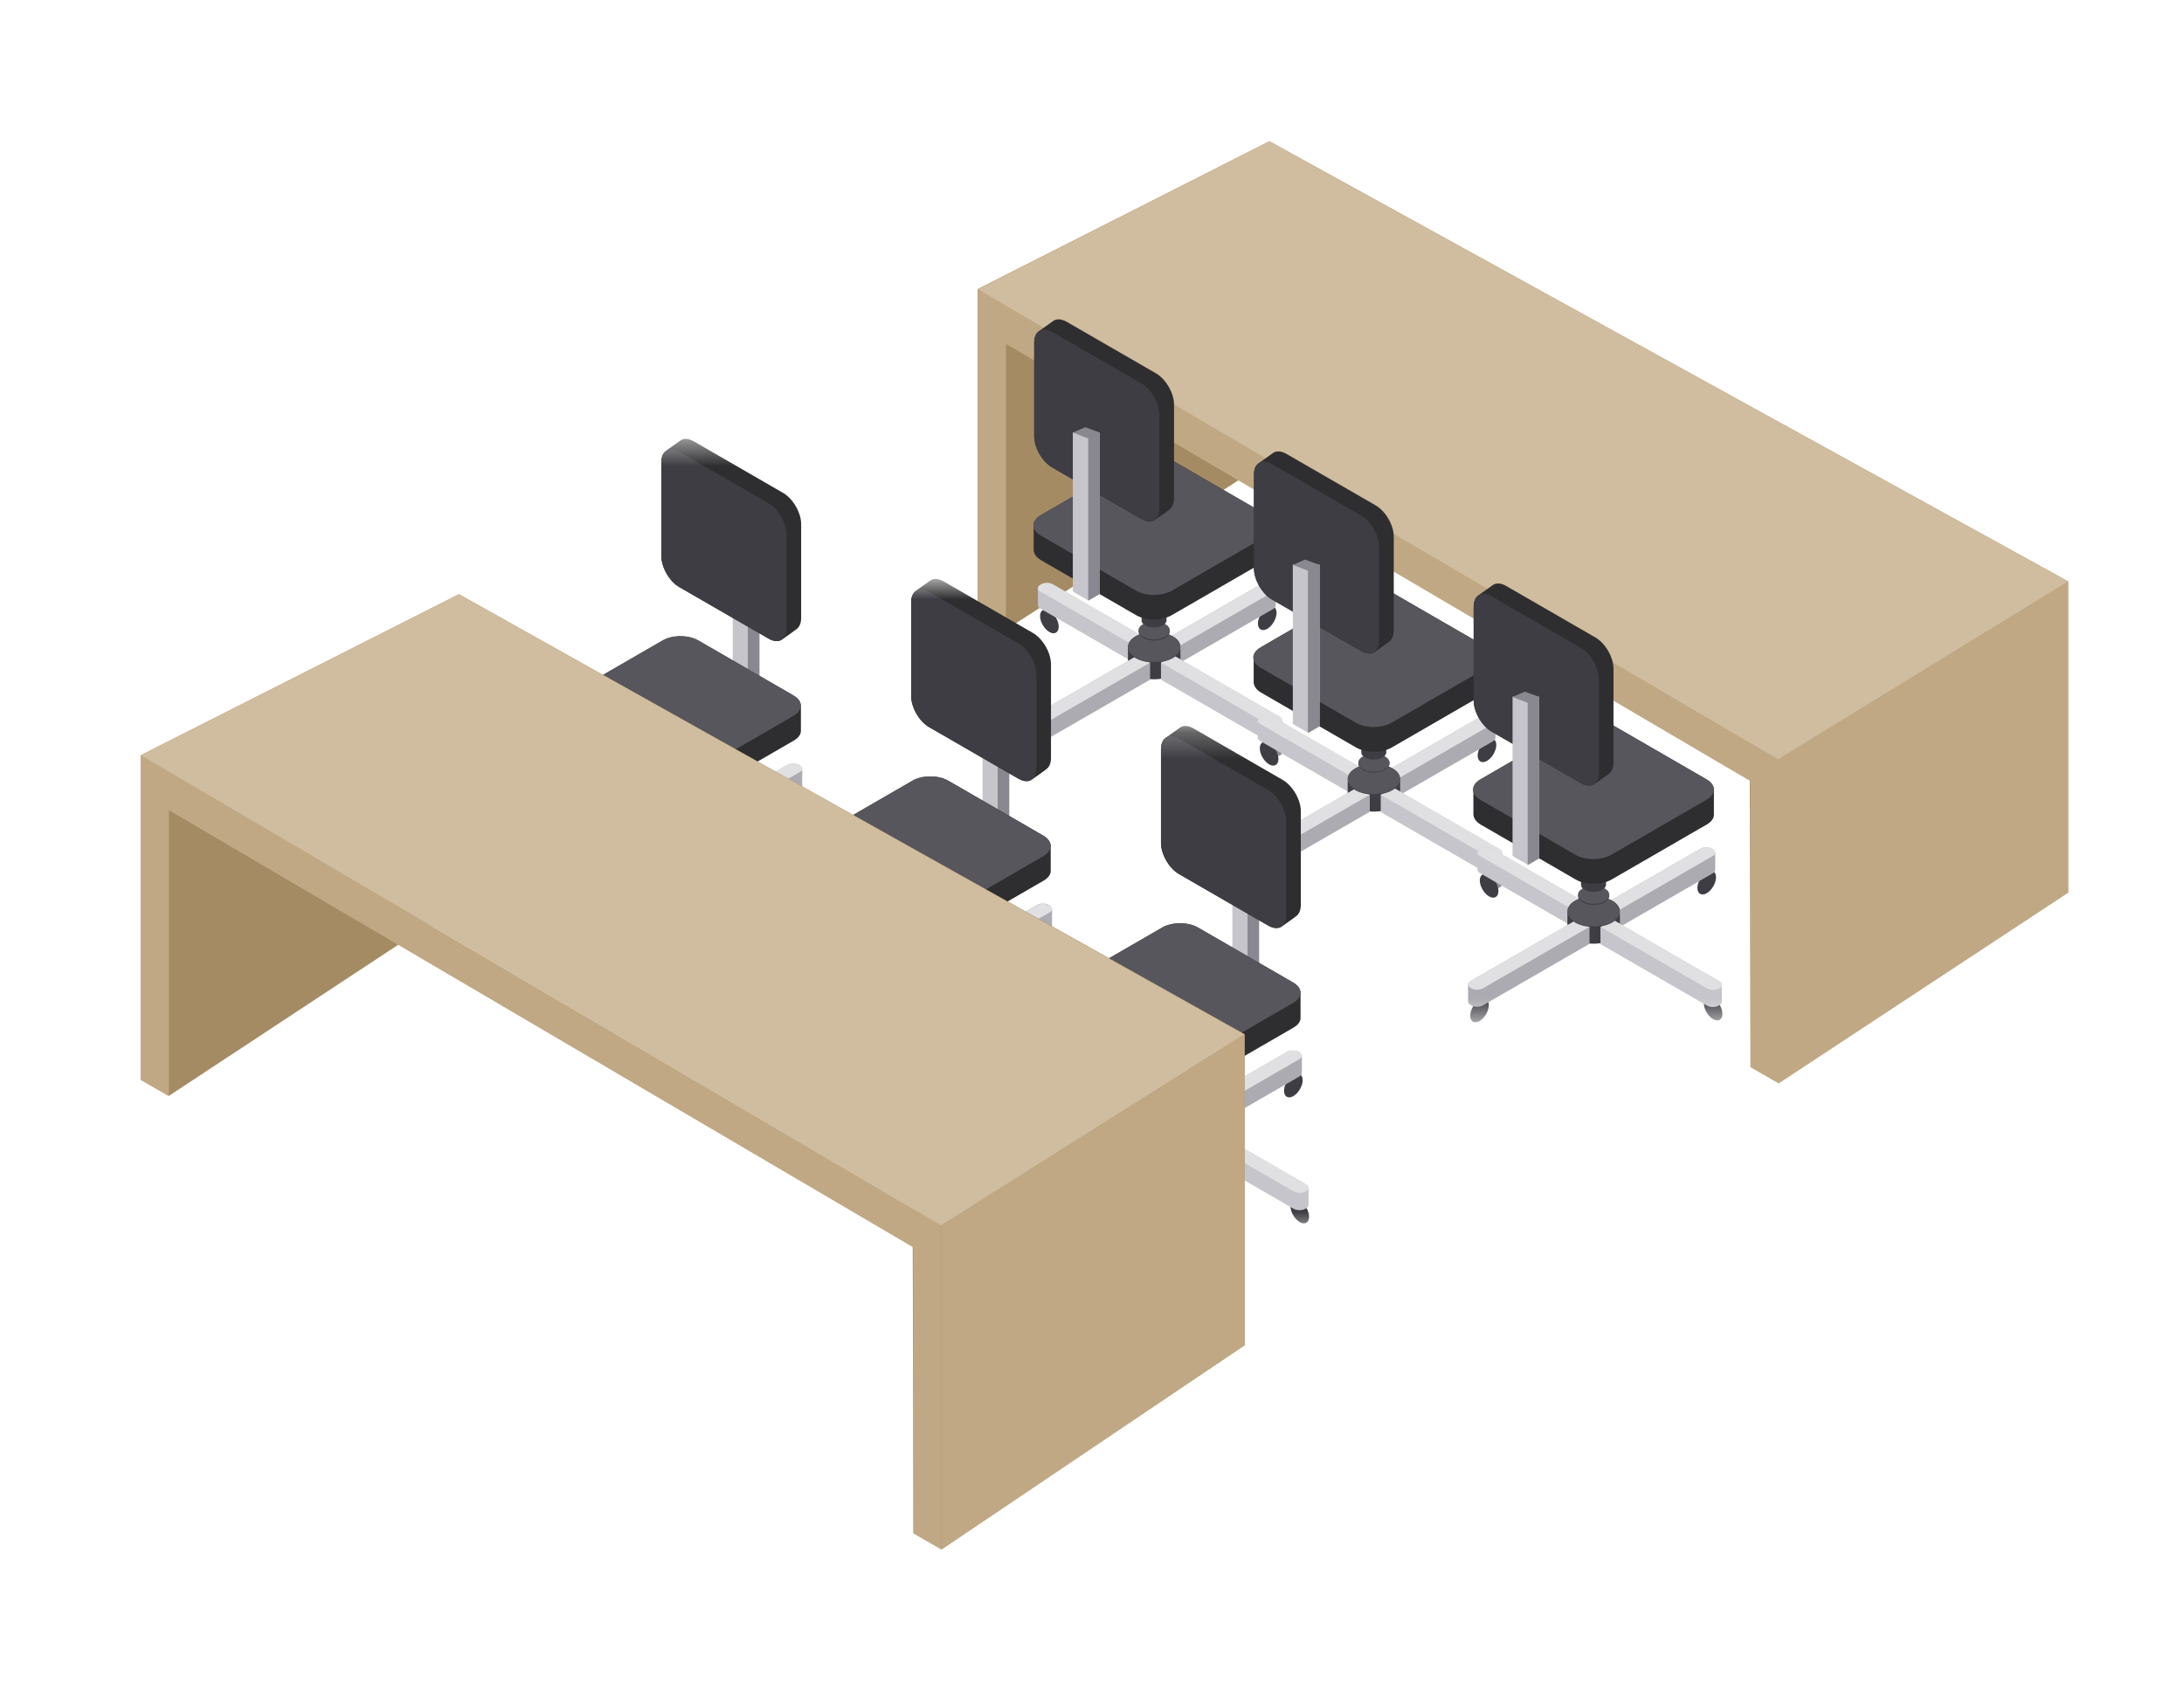 <svg width="82" height="64" viewBox="0 0 82 64" fill="none" xmlns="http://www.w3.org/2000/svg">
<mask id="mask0_440_5694" style="mask-type:alpha" maskUnits="userSpaceOnUse" x="0" y="0" width="82" height="64">
<path d="M0 0H81.5V64H0V0Z" fill="#E5E5E5"/>
<path d="M0.5 62.972V1.028L39.94 32L0.5 62.972ZM1.446 63.5L40.75 32.636L80.054 63.5H1.446ZM81 62.972L41.56 32L81 1.028V62.972ZM80.054 0.5L40.75 31.364L1.446 0.5H80.054Z" stroke="black" stroke-opacity="0.3"/>
</mask>
<g mask="url(#mask0_440_5694)">
</g>
<g clip-path="url(#clip0_440_5694)">
<path d="M77.65 33.525V21.835L47.66 5.305L36.71 10.855V10.865V23.035L37.77 23.645L48.09 17.015L47.59 6.465L65.66 16.815L65.73 40.065L66.78 40.665L77.66 33.505L77.65 33.525Z" fill="#A48B64"/>
<path d="M36.71 10.865V23.055L37.77 23.665V12.915L65.72 29.335V40.075L66.78 40.685V28.505L36.71 10.865Z" fill="#C0A885"/>
<path d="M77.65 33.525L66.77 40.695V28.515L77.65 21.845V33.535V33.525Z" fill="#C0A885"/>
<path d="M66.76 28.515L36.71 10.865L47.66 5.305L77.66 21.835L66.77 28.515H66.76Z" fill="#D0BC9E"/>
<mask id="mask1_440_5694" style="mask-type:luminance" maskUnits="userSpaceOnUse" x="34" y="9" width="19" height="20">
<path d="M52.77 9.705H34.01V28.465H52.77V9.705Z" fill="white"/>
</mask>
<g mask="url(#mask1_440_5694)">
<path d="M39.75 23.535C39.75 23.755 39.59 23.845 39.4 23.735C39.21 23.625 39.05 23.355 39.05 23.135C39.05 22.915 39.21 22.825 39.4 22.935C39.59 23.045 39.75 23.315 39.75 23.535Z" fill="#3E3D43"/>
<path d="M48.17 28.145C48.17 28.365 48.01 28.455 47.82 28.345C47.63 28.235 47.47 27.965 47.47 27.745C47.47 27.525 47.63 27.435 47.82 27.545C48.01 27.655 48.17 27.925 48.17 28.145Z" fill="#3E3D43"/>
<path d="M39.4 27.815C39.4 28.035 39.24 28.305 39.05 28.415C38.86 28.525 38.7 28.435 38.7 28.215C38.7 27.995 38.86 27.725 39.05 27.615C39.24 27.505 39.4 27.595 39.4 27.815Z" fill="#3E3D43"/>
<path d="M47.93 23.015C47.93 23.235 47.77 23.505 47.58 23.615C47.39 23.725 47.23 23.635 47.23 23.415C47.23 23.195 47.39 22.925 47.58 22.815C47.77 22.705 47.93 22.795 47.93 23.015Z" fill="#3E3D43"/>
<path d="M43.53 24.255L39.53 21.945C39.41 21.875 39.21 21.875 39.09 21.945L39.06 21.965C39 22.005 38.97 22.045 38.97 22.095V22.725C38.97 22.775 39 22.825 39.06 22.855L43.06 25.165L43.53 24.895V24.245V24.255Z" fill="#C6C5CB"/>
<path d="M47.9 22.095C47.9 22.095 47.87 21.995 47.81 21.965L47.78 21.945C47.66 21.875 47.46 21.875 47.34 21.945L43.34 24.255V24.905L43.81 25.175L47.81 22.865C47.87 22.825 47.9 22.785 47.9 22.735V22.105V22.095Z" fill="#ACABB1"/>
<path d="M43.53 24.255L43.06 24.525L39.06 22.215C38.94 22.145 38.94 22.035 39.06 21.965L39.09 21.945C39.21 21.875 39.41 21.875 39.53 21.945L43.53 24.255Z" fill="#E0E0E2"/>
<path d="M43.8 24.535L43.33 24.265L47.33 21.955C47.45 21.885 47.65 21.885 47.77 21.955L47.8 21.975C47.92 22.045 47.92 22.155 47.8 22.225L43.8 24.535Z" fill="#E0E0E2"/>
<path d="M44.32 24.435C44.32 24.285 44.23 24.135 44.03 24.025C43.65 23.805 43.02 23.805 42.64 24.025C42.44 24.135 42.35 24.285 42.35 24.435C42.35 24.435 42.35 24.435 42.35 24.445C42.35 24.445 42.35 24.445 42.35 24.455C42.35 24.455 42.35 24.455 42.35 24.465C42.35 24.465 42.35 24.465 42.35 24.475C42.35 24.475 42.35 24.475 42.35 24.485C42.35 24.485 42.35 24.485 42.35 24.495C42.35 24.495 42.35 24.495 42.35 24.505C42.35 24.505 42.35 24.505 42.35 24.515C42.35 24.515 42.35 24.515 42.35 24.525C42.35 24.525 42.35 24.525 42.35 24.535C42.35 24.535 42.35 24.535 42.35 24.545C42.35 24.545 42.35 24.545 42.35 24.555C42.35 24.555 42.35 24.555 42.35 24.565C42.35 24.565 42.35 24.565 42.35 24.575C42.35 24.575 42.35 24.575 42.35 24.585C42.35 24.585 42.35 24.585 42.35 24.595C42.35 24.595 42.35 24.595 42.35 24.605C42.35 24.605 42.35 24.605 42.35 24.615C42.35 24.615 42.35 24.615 42.35 24.625C42.35 24.625 42.35 24.625 42.35 24.635C42.35 24.635 42.35 24.635 42.35 24.645C42.35 24.645 42.35 24.645 42.35 24.655C42.35 24.655 42.35 24.655 42.35 24.665C42.35 24.665 42.35 24.665 42.35 24.675C42.35 24.675 42.35 24.675 42.35 24.685C42.35 24.685 42.35 24.685 42.35 24.695C42.35 24.695 42.35 24.695 42.35 24.705C42.35 24.705 42.35 24.705 42.35 24.715C42.35 24.715 42.35 24.715 42.35 24.725C42.35 24.725 42.35 24.725 42.35 24.735C42.35 24.735 42.35 24.735 42.35 24.745C42.35 24.745 42.35 24.745 42.35 24.755C42.35 24.755 42.35 24.755 42.35 24.765C42.35 24.765 42.35 24.765 42.35 24.775C42.35 24.775 42.35 24.775 42.35 24.785C42.35 24.785 42.35 24.785 42.35 24.795C42.35 24.795 42.35 24.795 42.35 24.805C42.35 24.805 42.35 24.805 42.35 24.815C42.35 24.815 42.35 24.815 42.35 24.825C42.35 24.825 42.35 24.825 42.35 24.835C42.35 24.835 42.35 24.835 42.35 24.845C42.35 24.845 42.35 24.845 42.35 24.855C42.35 24.855 42.35 24.855 42.35 24.865C42.35 24.865 42.35 24.865 42.35 24.875C42.35 24.875 42.35 24.875 42.35 24.885C42.35 24.885 42.35 24.885 42.35 24.895C42.35 24.895 42.35 24.895 42.35 24.905C42.35 24.905 42.35 24.905 42.35 24.915C42.35 24.915 42.35 24.915 42.35 24.925C42.35 24.925 42.35 24.925 42.35 24.935C42.35 25.085 42.44 25.235 42.64 25.345C43.02 25.565 43.65 25.565 44.03 25.345C44.23 25.235 44.32 25.085 44.32 24.935C44.32 24.935 44.32 24.935 44.32 24.925C44.32 24.925 44.32 24.925 44.32 24.915C44.32 24.915 44.32 24.915 44.32 24.905C44.32 24.905 44.32 24.905 44.32 24.895C44.32 24.895 44.32 24.895 44.32 24.885C44.32 24.885 44.32 24.885 44.32 24.875C44.32 24.875 44.32 24.875 44.32 24.865C44.32 24.865 44.32 24.865 44.32 24.855C44.32 24.855 44.32 24.855 44.32 24.845C44.32 24.845 44.32 24.845 44.32 24.835C44.32 24.835 44.32 24.835 44.32 24.825C44.32 24.825 44.32 24.825 44.32 24.815C44.32 24.815 44.32 24.815 44.32 24.805C44.32 24.805 44.32 24.805 44.32 24.795C44.32 24.795 44.32 24.795 44.32 24.785C44.32 24.785 44.32 24.785 44.32 24.775C44.32 24.775 44.32 24.775 44.32 24.765C44.32 24.765 44.32 24.765 44.32 24.755C44.32 24.755 44.32 24.755 44.32 24.745C44.32 24.745 44.32 24.745 44.32 24.735C44.32 24.735 44.32 24.735 44.32 24.725C44.32 24.725 44.32 24.725 44.32 24.715C44.32 24.715 44.32 24.715 44.32 24.705C44.32 24.705 44.32 24.705 44.32 24.695C44.32 24.695 44.32 24.695 44.32 24.685C44.32 24.685 44.32 24.685 44.32 24.675C44.32 24.675 44.32 24.675 44.32 24.665C44.32 24.665 44.32 24.665 44.32 24.655C44.32 24.655 44.32 24.655 44.32 24.645C44.32 24.645 44.32 24.645 44.32 24.635C44.32 24.635 44.32 24.635 44.32 24.625C44.32 24.625 44.32 24.625 44.32 24.615C44.32 24.615 44.32 24.615 44.32 24.605C44.32 24.605 44.32 24.605 44.32 24.595C44.32 24.595 44.32 24.595 44.32 24.585C44.32 24.585 44.32 24.585 44.32 24.575C44.32 24.575 44.32 24.575 44.32 24.565C44.32 24.565 44.32 24.565 44.32 24.555C44.32 24.555 44.32 24.555 44.32 24.545C44.32 24.545 44.32 24.545 44.32 24.535C44.32 24.535 44.32 24.535 44.32 24.525C44.32 24.525 44.32 24.525 44.32 24.515C44.32 24.515 44.32 24.515 44.32 24.505C44.32 24.505 44.32 24.505 44.32 24.495C44.32 24.495 44.32 24.495 44.32 24.485C44.32 24.485 44.32 24.485 44.32 24.475C44.32 24.475 44.32 24.475 44.32 24.465C44.32 24.465 44.32 24.465 44.32 24.455C44.32 24.455 44.32 24.455 44.32 24.445C44.32 24.445 44.32 24.445 44.32 24.435Z" fill="#3E3D43"/>
<path d="M43.18 24.885L42.71 24.615L38.71 26.925C38.65 26.965 38.62 27.005 38.62 27.055V27.685C38.62 27.735 38.65 27.785 38.71 27.815L38.74 27.835C38.86 27.905 39.06 27.905 39.18 27.835L43.18 25.525V24.875V24.885Z" fill="#ACABB1"/>
<path d="M38.74 27.195L38.71 27.175C38.59 27.105 38.59 26.995 38.71 26.925L42.71 24.615L43.18 24.885L39.18 27.195C39.06 27.265 38.86 27.265 38.74 27.195Z" fill="#E0E0E2"/>
<path d="M43.59 25.525L47.59 27.835C47.71 27.905 47.91 27.905 48.03 27.835L48.06 27.815C48.12 27.775 48.15 27.735 48.15 27.685V27.055C48.15 27.055 48.12 26.955 48.06 26.925L44.06 24.615L43.59 24.885V25.535V25.525Z" fill="#C6C5CB"/>
<path d="M48.06 27.175L48.03 27.195C47.91 27.265 47.71 27.265 47.59 27.195L43.59 24.885L44.06 24.615L48.06 26.925C48.18 26.995 48.18 27.105 48.06 27.175Z" fill="#E0E0E2"/>
<path d="M44.03 23.895C43.65 23.675 43.02 23.675 42.64 23.895C42.44 24.005 42.35 24.155 42.35 24.305C42.35 24.455 42.44 24.605 42.64 24.715C43.02 24.935 43.65 24.935 44.03 24.715C44.23 24.605 44.32 24.455 44.32 24.305C44.32 24.155 44.23 24.005 44.03 23.895Z" fill="#3E3D43"/>
<path d="M44.03 23.895C44.41 24.115 44.41 24.475 44.03 24.695C43.65 24.915 43.02 24.915 42.64 24.695C42.26 24.475 42.26 24.115 42.64 23.895C43.02 23.675 43.65 23.675 44.03 23.895Z" fill="#57565C"/>
<path d="M43.92 23.715C43.92 23.625 43.86 23.535 43.75 23.475C43.52 23.345 43.15 23.345 42.92 23.475C42.8 23.545 42.75 23.635 42.75 23.715C42.75 23.805 42.81 23.895 42.92 23.955C43.15 24.085 43.52 24.085 43.75 23.955C43.87 23.885 43.92 23.795 43.92 23.715Z" fill="#3E3D43"/>
<path d="M43.75 23.435C43.98 23.565 43.98 23.785 43.75 23.915C43.52 24.045 43.15 24.045 42.92 23.915C42.69 23.785 42.69 23.565 42.92 23.435C43.15 23.305 43.52 23.305 43.75 23.435Z" fill="#57565C"/>
<path d="M43.8 22.465C43.8 22.395 43.76 22.325 43.66 22.275C43.48 22.165 43.18 22.165 43 22.275C42.91 22.325 42.86 22.395 42.86 22.465V23.295C42.86 23.365 42.9 23.435 43 23.485C43.18 23.595 43.48 23.595 43.66 23.485C43.75 23.435 43.8 23.365 43.8 23.295V22.465Z" fill="#3E3D43"/>
<path d="M47.84 19.735C47.84 19.595 47.75 19.455 47.57 19.345L43.99 17.275C43.62 17.065 43.03 17.065 42.66 17.275L39.08 19.345C38.89 19.455 38.8 19.595 38.81 19.735V20.645C38.81 20.785 38.9 20.925 39.08 21.035L42.66 23.105C43.03 23.315 43.62 23.315 43.99 23.105L47.57 21.035C47.76 20.925 47.85 20.785 47.84 20.645V19.735Z" fill="#2E2E30"/>
<path d="M47.57 20.115L43.99 22.185C43.62 22.395 43.03 22.395 42.66 22.185L39.08 20.115C38.71 19.905 38.71 19.565 39.08 19.345L42.66 17.275C43.03 17.065 43.62 17.065 43.99 17.275L47.57 19.345C47.94 19.555 47.94 19.895 47.57 20.115Z" fill="#57565C"/>
<path d="M43.41 14.025L40.05 12.085C39.84 11.965 39.65 11.965 39.53 12.065C39.53 12.065 38.99 12.445 38.99 12.455C38.89 12.535 38.83 12.675 38.83 12.865V16.385C38.83 16.815 39.13 17.335 39.5 17.555L42.86 19.495C43.07 19.615 43.26 19.615 43.38 19.515C43.38 19.515 43.92 19.135 43.92 19.125C44.02 19.045 44.08 18.905 44.08 18.715V15.195C44.08 14.765 43.78 14.245 43.41 14.025Z" fill="#2E2E30"/>
<path d="M42.86 19.485L39.5 17.545C39.13 17.335 38.83 16.805 38.83 16.375V12.855C38.83 12.425 39.13 12.255 39.5 12.465L42.86 14.405C43.23 14.615 43.53 15.145 43.53 15.575V19.095C43.53 19.525 43.23 19.695 42.86 19.485Z" fill="#3E3D43"/>
<path d="M40.28 16.245V22.215L40.85 22.545L41.28 22.295V16.235H40.27L40.28 16.245Z" fill="#C6C5CB"/>
<path d="M40.86 16.245V22.555L41.29 22.305V16.245H40.86Z" fill="#ACABB1"/>
<path d="M40.86 16.245V22.555L41.29 22.305V16.245H40.86Z" fill="#898890"/>
<path d="M40.28 16.245L40.86 16.465L41.29 16.245L40.75 16.045L40.28 16.245Z" fill="#898890"/>
</g>
<mask id="mask2_440_5694" style="mask-type:luminance" maskUnits="userSpaceOnUse" x="42" y="14" width="20" height="20">
<path d="M61.02 14.675H42.26V33.435H61.02V14.675Z" fill="white"/>
</mask>
<g mask="url(#mask2_440_5694)">
<path d="M48 28.505C48 28.725 47.84 28.815 47.65 28.705C47.46 28.595 47.3 28.325 47.3 28.105C47.3 27.885 47.46 27.795 47.65 27.905C47.84 28.015 48 28.285 48 28.505Z" fill="#3E3D43"/>
<path d="M56.42 33.105C56.42 33.325 56.26 33.415 56.07 33.305C55.88 33.195 55.72 32.925 55.72 32.705C55.72 32.485 55.88 32.395 56.07 32.505C56.26 32.615 56.42 32.885 56.42 33.105Z" fill="#3E3D43"/>
<path d="M47.65 32.785C47.65 33.005 47.49 33.275 47.3 33.385C47.11 33.495 46.95 33.405 46.95 33.185C46.95 32.965 47.11 32.695 47.3 32.585C47.49 32.475 47.65 32.565 47.65 32.785Z" fill="#3E3D43"/>
<path d="M56.18 27.975C56.18 28.195 56.02 28.465 55.83 28.575C55.64 28.685 55.48 28.595 55.48 28.375C55.48 28.155 55.64 27.885 55.83 27.775C56.02 27.665 56.18 27.755 56.18 27.975Z" fill="#3E3D43"/>
<path d="M51.78 29.225L47.78 26.915C47.66 26.845 47.46 26.845 47.34 26.915L47.31 26.935C47.25 26.975 47.22 27.015 47.22 27.065V27.695C47.22 27.745 47.25 27.795 47.31 27.825L51.31 30.135L51.78 29.865V29.215V29.225Z" fill="#C6C5CB"/>
<path d="M56.15 27.065C56.15 27.065 56.12 26.965 56.06 26.935L56.03 26.915C55.91 26.845 55.71 26.845 55.59 26.915L51.59 29.225V29.875L52.06 30.145L56.06 27.835C56.12 27.795 56.15 27.755 56.15 27.705V27.075V27.065Z" fill="#ACABB1"/>
<path d="M51.78 29.225L51.31 29.495L47.31 27.185C47.19 27.115 47.19 27.005 47.31 26.935L47.34 26.915C47.46 26.845 47.66 26.845 47.78 26.915L51.78 29.225Z" fill="#E0E0E2"/>
<path d="M52.05 29.495L51.58 29.225L55.58 26.915C55.7 26.845 55.9 26.845 56.02 26.915L56.05 26.935C56.17 27.005 56.17 27.115 56.05 27.185L52.05 29.495Z" fill="#E0E0E2"/>
<path d="M52.57 29.405C52.57 29.255 52.48 29.105 52.28 28.995C51.9 28.775 51.27 28.775 50.89 28.995C50.69 29.105 50.6 29.255 50.6 29.405C50.6 29.405 50.6 29.405 50.6 29.415C50.6 29.415 50.6 29.415 50.6 29.425C50.6 29.425 50.6 29.425 50.6 29.435C50.6 29.435 50.6 29.435 50.6 29.445C50.6 29.445 50.6 29.445 50.6 29.455C50.6 29.455 50.6 29.455 50.6 29.465C50.6 29.465 50.6 29.465 50.6 29.475C50.6 29.475 50.6 29.475 50.6 29.485C50.6 29.485 50.6 29.485 50.6 29.495C50.6 29.495 50.6 29.495 50.6 29.505C50.6 29.505 50.6 29.505 50.6 29.515C50.6 29.515 50.6 29.515 50.6 29.525C50.6 29.525 50.6 29.525 50.6 29.535C50.6 29.535 50.6 29.535 50.6 29.545C50.6 29.545 50.6 29.545 50.6 29.555C50.6 29.555 50.6 29.555 50.6 29.565C50.6 29.565 50.6 29.565 50.6 29.575C50.6 29.575 50.6 29.575 50.6 29.585C50.6 29.585 50.6 29.585 50.6 29.595C50.6 29.595 50.6 29.595 50.6 29.605C50.6 29.605 50.6 29.605 50.6 29.615C50.6 29.615 50.6 29.615 50.6 29.625C50.6 29.625 50.6 29.625 50.6 29.635C50.6 29.635 50.6 29.635 50.6 29.645C50.6 29.645 50.6 29.645 50.6 29.655C50.6 29.655 50.6 29.655 50.6 29.665C50.6 29.665 50.6 29.665 50.6 29.675C50.6 29.675 50.6 29.675 50.6 29.685C50.6 29.685 50.6 29.685 50.6 29.695C50.6 29.695 50.6 29.695 50.6 29.705C50.6 29.705 50.6 29.705 50.6 29.715C50.6 29.715 50.6 29.715 50.6 29.725C50.6 29.725 50.6 29.725 50.6 29.735C50.6 29.735 50.6 29.735 50.6 29.745C50.6 29.745 50.6 29.745 50.6 29.755C50.6 29.755 50.6 29.755 50.6 29.765C50.6 29.765 50.6 29.765 50.6 29.775C50.6 29.775 50.6 29.775 50.6 29.785C50.6 29.785 50.6 29.785 50.6 29.795C50.6 29.795 50.6 29.795 50.6 29.805C50.6 29.805 50.6 29.805 50.6 29.815C50.6 29.815 50.6 29.815 50.6 29.825C50.6 29.825 50.6 29.825 50.6 29.835C50.6 29.835 50.6 29.835 50.6 29.845C50.6 29.845 50.6 29.845 50.6 29.855C50.6 29.855 50.6 29.855 50.6 29.865C50.6 29.865 50.6 29.865 50.6 29.875C50.6 29.875 50.6 29.875 50.6 29.885C50.6 29.885 50.6 29.885 50.6 29.895C50.6 29.895 50.6 29.895 50.6 29.905C50.6 30.055 50.69 30.205 50.89 30.315C51.27 30.535 51.9 30.535 52.28 30.315C52.48 30.205 52.57 30.055 52.57 29.905C52.57 29.905 52.57 29.905 52.57 29.895C52.57 29.895 52.57 29.895 52.57 29.885C52.57 29.885 52.57 29.885 52.57 29.875C52.57 29.875 52.57 29.875 52.57 29.865C52.57 29.865 52.57 29.865 52.57 29.855C52.57 29.855 52.57 29.855 52.57 29.845C52.57 29.845 52.57 29.845 52.57 29.835C52.57 29.835 52.57 29.835 52.57 29.825C52.57 29.825 52.57 29.825 52.57 29.815C52.57 29.815 52.57 29.815 52.57 29.805C52.57 29.805 52.57 29.805 52.57 29.795C52.57 29.795 52.57 29.795 52.57 29.785C52.57 29.785 52.57 29.785 52.57 29.775C52.57 29.775 52.57 29.775 52.57 29.765C52.57 29.765 52.57 29.765 52.57 29.755C52.57 29.755 52.57 29.755 52.57 29.745C52.57 29.745 52.57 29.745 52.57 29.735C52.57 29.735 52.57 29.735 52.57 29.725C52.57 29.725 52.57 29.725 52.57 29.715C52.57 29.715 52.57 29.715 52.57 29.705C52.57 29.705 52.57 29.705 52.57 29.695C52.57 29.695 52.57 29.695 52.57 29.685C52.57 29.685 52.57 29.685 52.57 29.675C52.57 29.675 52.57 29.675 52.57 29.665C52.57 29.665 52.57 29.665 52.57 29.655C52.57 29.655 52.57 29.655 52.57 29.645C52.57 29.645 52.57 29.645 52.57 29.635C52.57 29.635 52.57 29.635 52.57 29.625C52.57 29.625 52.57 29.625 52.57 29.615C52.57 29.615 52.57 29.615 52.57 29.605C52.57 29.605 52.57 29.605 52.57 29.595C52.57 29.595 52.57 29.595 52.57 29.585C52.57 29.585 52.57 29.585 52.57 29.575C52.57 29.575 52.57 29.575 52.57 29.565C52.57 29.565 52.57 29.565 52.57 29.555C52.57 29.555 52.57 29.555 52.57 29.545C52.57 29.545 52.57 29.545 52.57 29.535C52.57 29.535 52.57 29.535 52.57 29.525C52.57 29.525 52.57 29.525 52.57 29.515C52.57 29.515 52.57 29.515 52.57 29.505C52.57 29.505 52.57 29.505 52.57 29.495C52.57 29.495 52.57 29.495 52.57 29.485C52.57 29.485 52.57 29.485 52.57 29.475C52.57 29.475 52.57 29.475 52.57 29.465C52.57 29.465 52.57 29.465 52.57 29.455C52.57 29.455 52.57 29.455 52.57 29.445C52.57 29.445 52.57 29.445 52.57 29.435C52.57 29.435 52.57 29.435 52.57 29.425C52.57 29.425 52.57 29.425 52.57 29.415C52.57 29.415 52.57 29.415 52.57 29.405Z" fill="#3E3D43"/>
<path d="M51.43 29.845L50.96 29.575L46.96 31.885C46.9 31.925 46.87 31.965 46.87 32.015V32.645C46.87 32.695 46.9 32.745 46.96 32.775L46.99 32.795C47.11 32.865 47.31 32.865 47.43 32.795L51.43 30.485V29.835V29.845Z" fill="#ACABB1"/>
<path d="M46.99 32.155L46.96 32.135C46.84 32.065 46.84 31.955 46.96 31.885L50.96 29.575L51.43 29.845L47.43 32.155C47.31 32.225 47.11 32.225 46.99 32.155Z" fill="#E0E0E2"/>
<path d="M51.84 30.495L55.84 32.805C55.96 32.875 56.16 32.875 56.28 32.805L56.31 32.785C56.37 32.745 56.4 32.705 56.4 32.655V32.025C56.4 32.025 56.37 31.925 56.31 31.895L52.31 29.585L51.84 29.855V30.505V30.495Z" fill="#C6C5CB"/>
<path d="M56.31 32.135L56.28 32.155C56.16 32.225 55.96 32.225 55.84 32.155L51.84 29.845L52.31 29.575L56.31 31.885C56.43 31.955 56.43 32.065 56.31 32.135Z" fill="#E0E0E2"/>
<path d="M52.28 28.855C51.9 28.635 51.27 28.635 50.89 28.855C50.69 28.965 50.6 29.115 50.6 29.265C50.6 29.415 50.69 29.565 50.89 29.675C51.27 29.895 51.9 29.895 52.28 29.675C52.48 29.565 52.57 29.415 52.57 29.265C52.57 29.115 52.48 28.965 52.28 28.855Z" fill="#3E3D43"/>
<path d="M52.28 28.855C52.66 29.075 52.66 29.435 52.28 29.655C51.9 29.875 51.27 29.875 50.89 29.655C50.51 29.435 50.51 29.075 50.89 28.855C51.27 28.635 51.9 28.635 52.28 28.855Z" fill="#57565C"/>
<path d="M52.17 28.675C52.17 28.585 52.11 28.495 52 28.435C51.77 28.305 51.4 28.305 51.17 28.435C51.05 28.505 51 28.595 51 28.675C51 28.765 51.06 28.855 51.17 28.915C51.4 29.045 51.77 29.045 52 28.915C52.12 28.845 52.17 28.755 52.17 28.675Z" fill="#3E3D43"/>
<path d="M52 28.405C52.23 28.535 52.23 28.755 52 28.885C51.77 29.015 51.4 29.015 51.17 28.885C50.94 28.755 50.94 28.535 51.17 28.405C51.4 28.275 51.77 28.275 52 28.405Z" fill="#57565C"/>
<path d="M52.05 27.425C52.05 27.355 52.01 27.285 51.91 27.235C51.73 27.125 51.43 27.125 51.25 27.235C51.16 27.285 51.11 27.355 51.11 27.425V28.255C51.11 28.325 51.15 28.395 51.25 28.445C51.43 28.555 51.73 28.555 51.91 28.445C52 28.395 52.05 28.325 52.05 28.255V27.425Z" fill="#3E3D43"/>
<path d="M56.1 24.705C56.1 24.565 56.01 24.425 55.83 24.315L52.25 22.245C51.88 22.035 51.29 22.035 50.92 22.245L47.34 24.315C47.15 24.425 47.06 24.565 47.07 24.705V25.615C47.07 25.755 47.16 25.895 47.34 26.005L50.92 28.075C51.29 28.285 51.88 28.285 52.25 28.075L55.83 26.005C56.02 25.895 56.11 25.755 56.1 25.615V24.705Z" fill="#2E2E30"/>
<path d="M55.82 25.075L52.24 27.145C51.87 27.355 51.28 27.355 50.91 27.145L47.33 25.075C46.96 24.865 46.96 24.525 47.33 24.305L50.91 22.235C51.28 22.025 51.87 22.025 52.24 22.235L55.82 24.305C56.19 24.515 56.19 24.855 55.82 25.075Z" fill="#57565C"/>
<path d="M51.66 18.985L48.3 17.045C48.09 16.925 47.9 16.925 47.78 17.025C47.78 17.025 47.24 17.405 47.24 17.415C47.14 17.495 47.08 17.635 47.08 17.825V21.345C47.08 21.775 47.38 22.295 47.75 22.515L51.11 24.455C51.32 24.575 51.51 24.575 51.63 24.475C51.63 24.475 52.17 24.095 52.17 24.085C52.27 24.005 52.33 23.865 52.33 23.675V20.155C52.33 19.725 52.03 19.205 51.66 18.985Z" fill="#2E2E30"/>
<path d="M51.11 24.445L47.75 22.505C47.38 22.295 47.08 21.765 47.08 21.335V17.815C47.08 17.385 47.38 17.215 47.75 17.425L51.11 19.365C51.48 19.575 51.78 20.105 51.78 20.535V24.055C51.78 24.485 51.48 24.655 51.11 24.445Z" fill="#3E3D43"/>
<path d="M48.54 21.215V27.185L49.11 27.515L49.54 27.265V21.205H48.53L48.54 21.215Z" fill="#C6C5CB"/>
<path d="M49.11 21.215V27.525L49.54 27.275V21.215H49.11Z" fill="#ACABB1"/>
<path d="M49.11 21.215V27.525L49.54 27.275V21.215H49.11Z" fill="#898890"/>
<path d="M48.54 21.215L49.11 21.435L49.54 21.215L49 21.015L48.54 21.215Z" fill="#898890"/>
</g>
<mask id="mask3_440_5694" style="mask-type:luminance" maskUnits="userSpaceOnUse" x="50" y="19" width="20" height="20">
<path d="M69.27 19.635H50.51V38.395H69.27V19.635Z" fill="white"/>
</mask>
<g mask="url(#mask3_440_5694)">
<path d="M56.26 33.465C56.26 33.685 56.1 33.775 55.91 33.665C55.72 33.555 55.56 33.285 55.56 33.065C55.56 32.845 55.72 32.755 55.91 32.865C56.1 32.975 56.26 33.245 56.26 33.465Z" fill="#3E3D43"/>
<path d="M64.67 38.075C64.67 38.295 64.51 38.385 64.32 38.275C64.13 38.165 63.97 37.895 63.97 37.675C63.97 37.455 64.13 37.365 64.32 37.475C64.51 37.585 64.67 37.855 64.67 38.075Z" fill="#3E3D43"/>
<path d="M55.9 37.745C55.9 37.965 55.74 38.235 55.55 38.345C55.36 38.455 55.2 38.365 55.2 38.145C55.2 37.925 55.36 37.655 55.55 37.545C55.74 37.435 55.9 37.525 55.9 37.745Z" fill="#3E3D43"/>
<path d="M64.43 32.945C64.43 33.165 64.27 33.435 64.08 33.545C63.89 33.655 63.73 33.565 63.73 33.345C63.73 33.125 63.89 32.855 64.08 32.745C64.27 32.635 64.43 32.725 64.43 32.945Z" fill="#3E3D43"/>
<path d="M60.03 34.185L56.03 31.875C55.91 31.805 55.71 31.805 55.59 31.875L55.56 31.895C55.5 31.935 55.47 31.975 55.47 32.025V32.655C55.47 32.705 55.5 32.755 55.56 32.785L59.56 35.095L60.03 34.825V34.175V34.185Z" fill="#C6C5CB"/>
<path d="M64.4 32.025C64.4 32.025 64.37 31.925 64.31 31.895L64.28 31.875C64.16 31.805 63.96 31.805 63.84 31.875L59.84 34.185V34.835L60.31 35.105L64.31 32.795C64.37 32.755 64.4 32.715 64.4 32.665V32.035V32.025Z" fill="#ACABB1"/>
<path d="M60.03 34.185L59.56 34.455L55.56 32.145C55.44 32.075 55.44 31.965 55.56 31.895L55.59 31.875C55.71 31.805 55.91 31.805 56.03 31.875L60.03 34.185Z" fill="#E0E0E2"/>
<path d="M60.31 34.455L59.84 34.185L63.84 31.875C63.96 31.805 64.16 31.805 64.28 31.875L64.31 31.895C64.43 31.965 64.43 32.075 64.31 32.145L60.31 34.455Z" fill="#E0E0E2"/>
<path d="M60.82 34.365C60.82 34.215 60.73 34.065 60.53 33.955C60.15 33.735 59.52 33.735 59.14 33.955C58.94 34.065 58.85 34.215 58.85 34.365C58.85 34.365 58.85 34.365 58.85 34.375C58.85 34.375 58.85 34.375 58.85 34.385C58.85 34.385 58.85 34.385 58.85 34.395C58.85 34.395 58.85 34.395 58.85 34.405C58.85 34.405 58.85 34.405 58.85 34.415C58.85 34.415 58.85 34.415 58.85 34.425C58.85 34.425 58.85 34.425 58.85 34.435C58.85 34.435 58.85 34.435 58.85 34.445C58.85 34.445 58.85 34.445 58.85 34.455C58.85 34.455 58.85 34.455 58.85 34.465C58.85 34.465 58.85 34.465 58.85 34.475C58.85 34.475 58.85 34.475 58.85 34.485C58.85 34.485 58.85 34.485 58.85 34.495C58.85 34.495 58.85 34.495 58.85 34.505C58.85 34.505 58.85 34.505 58.85 34.515C58.85 34.515 58.85 34.515 58.85 34.525C58.85 34.525 58.85 34.525 58.85 34.535C58.85 34.535 58.85 34.535 58.85 34.545C58.85 34.545 58.85 34.545 58.85 34.555C58.85 34.555 58.85 34.555 58.85 34.565C58.85 34.565 58.85 34.565 58.85 34.575C58.85 34.575 58.85 34.575 58.85 34.585C58.85 34.585 58.85 34.585 58.85 34.595C58.85 34.595 58.85 34.595 58.85 34.605C58.85 34.605 58.85 34.605 58.85 34.615C58.85 34.615 58.85 34.615 58.85 34.625C58.85 34.625 58.85 34.625 58.85 34.635C58.85 34.635 58.85 34.635 58.85 34.645C58.85 34.645 58.85 34.645 58.85 34.655C58.85 34.655 58.85 34.655 58.85 34.665C58.85 34.665 58.85 34.665 58.85 34.675C58.85 34.675 58.85 34.675 58.85 34.685C58.85 34.685 58.85 34.685 58.85 34.695C58.85 34.695 58.85 34.695 58.85 34.705C58.85 34.705 58.85 34.705 58.85 34.715C58.85 34.715 58.85 34.715 58.85 34.725C58.85 34.725 58.85 34.725 58.85 34.735C58.85 34.735 58.85 34.735 58.85 34.745C58.85 34.745 58.85 34.745 58.85 34.755C58.85 34.755 58.85 34.755 58.85 34.765C58.85 34.765 58.85 34.765 58.85 34.775C58.85 34.775 58.85 34.775 58.85 34.785C58.85 34.785 58.85 34.785 58.85 34.795C58.85 34.795 58.85 34.795 58.85 34.805C58.85 34.805 58.85 34.805 58.85 34.815C58.85 34.815 58.85 34.815 58.85 34.825C58.85 34.825 58.85 34.825 58.85 34.835C58.85 34.835 58.85 34.835 58.85 34.845C58.85 34.845 58.85 34.845 58.85 34.855C58.85 34.855 58.85 34.855 58.85 34.865C58.85 35.015 58.94 35.165 59.14 35.275C59.52 35.495 60.15 35.495 60.53 35.275C60.73 35.165 60.82 35.015 60.82 34.865C60.82 34.865 60.82 34.865 60.82 34.855C60.82 34.855 60.82 34.855 60.82 34.845C60.82 34.845 60.82 34.845 60.82 34.835C60.82 34.835 60.82 34.835 60.82 34.825C60.82 34.825 60.82 34.825 60.82 34.815C60.82 34.815 60.82 34.815 60.82 34.805C60.82 34.805 60.82 34.805 60.82 34.795C60.82 34.795 60.82 34.795 60.82 34.785C60.82 34.785 60.82 34.785 60.82 34.775C60.82 34.775 60.82 34.775 60.82 34.765C60.82 34.765 60.82 34.765 60.82 34.755C60.82 34.755 60.82 34.755 60.82 34.745C60.82 34.745 60.82 34.745 60.82 34.735C60.82 34.735 60.82 34.735 60.82 34.725C60.82 34.725 60.82 34.725 60.82 34.715C60.82 34.715 60.82 34.715 60.82 34.705C60.82 34.705 60.82 34.705 60.82 34.695C60.82 34.695 60.82 34.695 60.82 34.685C60.82 34.685 60.82 34.685 60.82 34.675C60.82 34.675 60.82 34.675 60.82 34.665C60.82 34.665 60.82 34.665 60.82 34.655C60.82 34.655 60.82 34.655 60.82 34.645C60.82 34.645 60.82 34.645 60.82 34.635C60.82 34.635 60.82 34.635 60.82 34.625C60.82 34.625 60.82 34.625 60.82 34.615C60.82 34.615 60.82 34.615 60.82 34.605C60.82 34.605 60.82 34.605 60.82 34.595C60.82 34.595 60.82 34.595 60.82 34.585C60.82 34.585 60.82 34.585 60.82 34.575C60.82 34.575 60.82 34.575 60.82 34.565C60.82 34.565 60.82 34.565 60.82 34.555C60.82 34.555 60.82 34.555 60.82 34.545C60.82 34.545 60.82 34.545 60.82 34.535C60.82 34.535 60.82 34.535 60.82 34.525C60.82 34.525 60.82 34.525 60.82 34.515C60.82 34.515 60.82 34.515 60.82 34.505C60.82 34.505 60.82 34.505 60.82 34.495C60.82 34.495 60.82 34.495 60.82 34.485C60.82 34.485 60.82 34.485 60.82 34.475C60.82 34.475 60.82 34.475 60.82 34.465C60.82 34.465 60.82 34.465 60.82 34.455C60.82 34.455 60.82 34.455 60.82 34.445C60.82 34.445 60.82 34.445 60.82 34.435C60.82 34.435 60.82 34.435 60.82 34.425C60.82 34.425 60.82 34.425 60.82 34.415C60.82 34.415 60.82 34.415 60.82 34.405C60.82 34.405 60.82 34.405 60.82 34.395C60.82 34.395 60.82 34.395 60.82 34.385C60.82 34.385 60.82 34.385 60.82 34.375C60.82 34.375 60.82 34.375 60.82 34.365Z" fill="#3E3D43"/>
<path d="M59.68 34.805L59.21 34.535L55.21 36.845C55.15 36.885 55.12 36.925 55.12 36.975V37.605C55.12 37.655 55.15 37.705 55.21 37.735L55.24 37.755C55.36 37.825 55.56 37.825 55.68 37.755L59.68 35.445V34.795V34.805Z" fill="#ACABB1"/>
<path d="M55.24 37.115L55.21 37.095C55.09 37.025 55.09 36.915 55.21 36.845L59.21 34.535L59.68 34.805L55.68 37.115C55.56 37.185 55.36 37.185 55.24 37.115Z" fill="#E0E0E2"/>
<path d="M60.09 35.455L64.09 37.765C64.21 37.835 64.41 37.835 64.53 37.765L64.56 37.745C64.62 37.705 64.65 37.665 64.65 37.615V36.985C64.65 36.985 64.62 36.885 64.56 36.855L60.56 34.545L60.09 34.815V35.465V35.455Z" fill="#C6C5CB"/>
<path d="M64.57 37.105L64.54 37.125C64.42 37.195 64.22 37.195 64.1 37.125L60.1 34.815L60.57 34.545L64.57 36.855C64.69 36.925 64.69 37.035 64.57 37.105Z" fill="#E0E0E2"/>
<path d="M60.53 33.825C60.15 33.605 59.52 33.605 59.14 33.825C58.94 33.935 58.85 34.085 58.85 34.235C58.85 34.385 58.94 34.535 59.14 34.645C59.52 34.865 60.15 34.865 60.53 34.645C60.73 34.535 60.82 34.385 60.82 34.235C60.82 34.085 60.73 33.935 60.53 33.825Z" fill="#3E3D43"/>
<path d="M60.53 33.825C60.91 34.045 60.91 34.405 60.53 34.625C60.15 34.845 59.52 34.845 59.14 34.625C58.76 34.405 58.76 34.045 59.14 33.825C59.52 33.605 60.15 33.605 60.53 33.825Z" fill="#57565C"/>
<path d="M60.42 33.645C60.42 33.555 60.36 33.465 60.25 33.405C60.02 33.275 59.65 33.275 59.42 33.405C59.3 33.475 59.25 33.565 59.25 33.645C59.25 33.735 59.31 33.825 59.42 33.885C59.65 34.015 60.02 34.015 60.25 33.885C60.37 33.815 60.42 33.725 60.42 33.645Z" fill="#3E3D43"/>
<path d="M60.25 33.365C60.48 33.495 60.48 33.715 60.25 33.845C60.02 33.975 59.65 33.975 59.42 33.845C59.19 33.715 59.19 33.495 59.42 33.365C59.65 33.235 60.02 33.235 60.25 33.365Z" fill="#57565C"/>
<path d="M60.3 32.395C60.3 32.325 60.26 32.255 60.16 32.205C59.98 32.095 59.68 32.095 59.5 32.205C59.41 32.255 59.36 32.325 59.36 32.395V33.225C59.36 33.295 59.4 33.365 59.5 33.415C59.68 33.525 59.98 33.525 60.16 33.415C60.25 33.365 60.3 33.295 60.3 33.225V32.395Z" fill="#3E3D43"/>
<path d="M64.35 29.665C64.35 29.525 64.26 29.385 64.08 29.275L60.5 27.205C60.13 26.995 59.54 26.995 59.17 27.205L55.59 29.275C55.4 29.385 55.31 29.525 55.32 29.665V30.575C55.32 30.715 55.41 30.855 55.59 30.965L59.17 33.035C59.54 33.245 60.13 33.245 60.5 33.035L64.08 30.965C64.27 30.855 64.36 30.715 64.35 30.575V29.665Z" fill="#2E2E30"/>
<path d="M64.07 30.035L60.49 32.105C60.12 32.315 59.53 32.315 59.16 32.105L55.58 30.035C55.21 29.825 55.21 29.485 55.58 29.265L59.16 27.195C59.53 26.985 60.12 26.985 60.49 27.195L64.07 29.265C64.44 29.475 64.44 29.815 64.07 30.035Z" fill="#57565C"/>
<path d="M59.91 23.945L56.55 22.005C56.34 21.885 56.15 21.885 56.03 21.985C56.03 21.985 55.49 22.365 55.49 22.375C55.39 22.455 55.33 22.595 55.33 22.785V26.305C55.33 26.735 55.63 27.255 56 27.475L59.36 29.415C59.57 29.535 59.76 29.535 59.88 29.435C59.88 29.435 60.42 29.055 60.42 29.045C60.52 28.965 60.58 28.825 60.58 28.635V25.115C60.58 24.685 60.28 24.165 59.91 23.945Z" fill="#2E2E30"/>
<path d="M59.36 29.415L56 27.475C55.63 27.265 55.33 26.735 55.33 26.305V22.785C55.33 22.355 55.63 22.185 56 22.395L59.36 24.335C59.73 24.545 60.03 25.075 60.03 25.505V29.025C60.03 29.455 59.73 29.625 59.36 29.415Z" fill="#3E3D43"/>
<path d="M56.79 26.175V32.145L57.36 32.475L57.79 32.225V26.165H56.78L56.79 26.175Z" fill="#C6C5CB"/>
<path d="M57.36 26.175V32.485L57.79 32.235V26.175H57.36Z" fill="#ACABB1"/>
<path d="M57.36 26.175V32.485L57.79 32.235V26.175H57.36Z" fill="#898890"/>
<path d="M56.79 26.175L57.36 26.395L57.8 26.175L57.25 25.975L56.79 26.175Z" fill="#898890"/>
</g>
<mask id="mask4_440_5694" style="mask-type:luminance" maskUnits="userSpaceOnUse" x="16" y="16" width="19" height="20">
<path d="M34.99 16.485H16.23V35.245H34.99V16.485Z" fill="white"/>
</mask>
<g mask="url(#mask4_440_5694)">
<path d="M27.51 20.745V26.715L28.08 27.045L28.51 26.795V20.735H27.5L27.51 20.745Z" fill="#C6C5CB"/>
<path d="M28.08 20.745V27.055L28.51 26.805V20.745H28.08Z" fill="#ACABB1"/>
<path d="M28.08 20.745V27.055L28.51 26.805V20.745H28.08Z" fill="#898890"/>
<path d="M21.98 30.315C21.98 30.535 21.82 30.625 21.63 30.515C21.44 30.405 21.28 30.135 21.28 29.915C21.28 29.695 21.44 29.605 21.63 29.715C21.82 29.825 21.98 30.095 21.98 30.315Z" fill="#3E3D43"/>
<path d="M30.39 34.925C30.39 35.145 30.23 35.235 30.04 35.125C29.85 35.015 29.69 34.745 29.69 34.525C29.69 34.305 29.85 34.215 30.04 34.325C30.23 34.435 30.39 34.705 30.39 34.925Z" fill="#3E3D43"/>
<path d="M21.62 34.595C21.62 34.815 21.46 35.085 21.27 35.195C21.08 35.305 20.92 35.215 20.92 34.995C20.92 34.775 21.08 34.505 21.27 34.395C21.46 34.285 21.62 34.375 21.62 34.595Z" fill="#3E3D43"/>
<path d="M30.15 29.795C30.15 30.015 29.99 30.285 29.8 30.395C29.61 30.505 29.45 30.415 29.45 30.195C29.45 29.975 29.61 29.705 29.8 29.595C29.99 29.485 30.15 29.575 30.15 29.795Z" fill="#3E3D43"/>
<path d="M25.75 31.035L21.75 28.725C21.63 28.655 21.43 28.655 21.31 28.725L21.28 28.745C21.22 28.785 21.19 28.825 21.19 28.875V29.505C21.19 29.555 21.22 29.605 21.28 29.635L25.28 31.945L25.75 31.675V31.025V31.035Z" fill="#C6C5CB"/>
<path d="M30.12 28.875C30.12 28.875 30.09 28.775 30.03 28.745L30 28.725C29.88 28.655 29.68 28.655 29.56 28.725L25.56 31.035V31.685L26.03 31.955L30.03 29.645C30.09 29.605 30.12 29.565 30.12 29.515V28.885V28.875Z" fill="#ACABB1"/>
<path d="M25.75 31.035L25.28 31.305L21.28 28.995C21.16 28.925 21.16 28.815 21.28 28.745L21.31 28.725C21.43 28.655 21.63 28.655 21.75 28.725L25.75 31.035Z" fill="#E0E0E2"/>
<path d="M26.03 31.305L25.56 31.035L29.56 28.725C29.68 28.655 29.88 28.655 30 28.725L30.03 28.745C30.15 28.815 30.15 28.925 30.03 28.995L26.03 31.305Z" fill="#E0E0E2"/>
<path d="M26.54 31.215C26.54 31.065 26.45 30.915 26.25 30.805C25.87 30.585 25.24 30.585 24.86 30.805C24.66 30.915 24.57 31.065 24.57 31.215C24.57 31.215 24.57 31.215 24.57 31.225C24.57 31.225 24.57 31.225 24.57 31.235C24.57 31.235 24.57 31.235 24.57 31.245C24.57 31.245 24.57 31.245 24.57 31.255C24.57 31.255 24.57 31.255 24.57 31.265C24.57 31.265 24.57 31.265 24.57 31.275C24.57 31.275 24.57 31.275 24.57 31.285C24.57 31.285 24.57 31.285 24.57 31.295C24.57 31.295 24.57 31.295 24.57 31.305C24.57 31.305 24.57 31.305 24.57 31.315C24.57 31.315 24.57 31.315 24.57 31.325C24.57 31.325 24.57 31.325 24.57 31.335C24.57 31.335 24.57 31.335 24.57 31.345C24.57 31.345 24.57 31.345 24.57 31.355C24.57 31.355 24.57 31.355 24.57 31.365C24.57 31.365 24.57 31.365 24.57 31.375C24.57 31.375 24.57 31.375 24.57 31.385C24.57 31.385 24.57 31.385 24.57 31.395C24.57 31.395 24.57 31.395 24.57 31.405C24.57 31.405 24.57 31.405 24.57 31.415C24.57 31.415 24.57 31.415 24.57 31.425C24.57 31.425 24.57 31.425 24.57 31.435C24.57 31.435 24.57 31.435 24.57 31.445C24.57 31.445 24.57 31.445 24.57 31.455C24.57 31.455 24.57 31.455 24.57 31.465C24.57 31.465 24.57 31.465 24.57 31.475C24.57 31.475 24.57 31.475 24.57 31.485C24.57 31.485 24.57 31.485 24.57 31.495C24.57 31.495 24.57 31.495 24.57 31.505C24.57 31.505 24.57 31.505 24.57 31.515C24.57 31.515 24.57 31.515 24.57 31.525C24.57 31.525 24.57 31.525 24.57 31.535C24.57 31.535 24.57 31.535 24.57 31.545C24.57 31.545 24.57 31.545 24.57 31.555C24.57 31.555 24.57 31.555 24.57 31.565C24.57 31.565 24.57 31.565 24.57 31.575C24.57 31.575 24.57 31.575 24.57 31.585C24.57 31.585 24.57 31.585 24.57 31.595C24.57 31.595 24.57 31.595 24.57 31.605C24.57 31.605 24.57 31.605 24.57 31.615C24.57 31.615 24.57 31.615 24.57 31.625C24.57 31.625 24.57 31.625 24.57 31.635C24.57 31.635 24.57 31.635 24.57 31.645C24.57 31.645 24.57 31.645 24.57 31.655C24.57 31.655 24.57 31.655 24.57 31.665C24.57 31.665 24.57 31.665 24.57 31.675C24.57 31.675 24.57 31.675 24.57 31.685C24.57 31.685 24.57 31.685 24.57 31.695C24.57 31.695 24.57 31.695 24.57 31.705C24.57 31.705 24.57 31.705 24.57 31.715C24.57 31.865 24.66 32.015 24.86 32.125C25.24 32.345 25.87 32.345 26.25 32.125C26.45 32.015 26.54 31.865 26.54 31.715C26.54 31.715 26.54 31.715 26.54 31.705C26.54 31.705 26.54 31.705 26.54 31.695C26.54 31.695 26.54 31.695 26.54 31.685C26.54 31.685 26.54 31.685 26.54 31.675C26.54 31.675 26.54 31.675 26.54 31.665C26.54 31.665 26.54 31.665 26.54 31.655C26.54 31.655 26.54 31.655 26.54 31.645C26.54 31.645 26.54 31.645 26.54 31.635C26.54 31.635 26.54 31.635 26.54 31.625C26.54 31.625 26.54 31.625 26.54 31.615C26.54 31.615 26.54 31.615 26.54 31.605C26.54 31.605 26.54 31.605 26.54 31.595C26.54 31.595 26.54 31.595 26.54 31.585C26.54 31.585 26.54 31.585 26.54 31.575C26.54 31.575 26.54 31.575 26.54 31.565C26.54 31.565 26.54 31.565 26.54 31.555C26.54 31.555 26.54 31.555 26.54 31.545C26.54 31.545 26.54 31.545 26.54 31.535C26.54 31.535 26.54 31.535 26.54 31.525C26.54 31.525 26.54 31.525 26.54 31.515C26.54 31.515 26.54 31.515 26.54 31.505C26.54 31.505 26.54 31.505 26.54 31.495C26.54 31.495 26.54 31.495 26.54 31.485C26.54 31.485 26.54 31.485 26.54 31.475C26.54 31.475 26.54 31.475 26.54 31.465C26.54 31.465 26.54 31.465 26.54 31.455C26.54 31.455 26.54 31.455 26.54 31.445C26.54 31.445 26.54 31.445 26.54 31.435C26.54 31.435 26.54 31.435 26.54 31.425C26.54 31.425 26.54 31.425 26.54 31.415C26.54 31.415 26.54 31.415 26.54 31.405C26.54 31.405 26.54 31.405 26.54 31.395C26.54 31.395 26.54 31.395 26.54 31.385C26.54 31.385 26.54 31.385 26.54 31.375C26.54 31.375 26.54 31.375 26.54 31.365C26.54 31.365 26.54 31.365 26.54 31.355C26.54 31.355 26.54 31.355 26.54 31.345C26.54 31.345 26.54 31.345 26.54 31.335C26.54 31.335 26.54 31.335 26.54 31.325C26.54 31.325 26.54 31.325 26.54 31.315C26.54 31.315 26.54 31.315 26.54 31.305C26.54 31.305 26.54 31.305 26.54 31.295C26.54 31.295 26.54 31.295 26.54 31.285C26.54 31.285 26.54 31.285 26.54 31.275C26.54 31.275 26.54 31.275 26.54 31.265C26.54 31.265 26.54 31.265 26.54 31.255C26.54 31.255 26.54 31.255 26.54 31.245C26.54 31.245 26.54 31.245 26.54 31.235C26.54 31.235 26.54 31.235 26.54 31.225C26.54 31.225 26.54 31.225 26.54 31.215Z" fill="#3E3D43"/>
<path d="M25.4 31.655L24.93 31.385L20.93 33.695C20.87 33.735 20.84 33.775 20.84 33.825V34.455C20.84 34.505 20.87 34.555 20.93 34.585L20.96 34.605C21.08 34.675 21.28 34.675 21.4 34.605L25.4 32.295V31.645V31.655Z" fill="#ACABB1"/>
<path d="M20.96 33.975L20.93 33.955C20.81 33.885 20.81 33.775 20.93 33.705L24.93 31.395L25.4 31.665L21.4 33.975C21.28 34.045 21.08 34.045 20.96 33.975Z" fill="#E0E0E2"/>
<path d="M25.81 32.305L29.81 34.615C29.93 34.685 30.13 34.685 30.25 34.615L30.28 34.595C30.34 34.555 30.37 34.515 30.37 34.465V33.835C30.37 33.835 30.34 33.735 30.28 33.705L26.28 31.395L25.81 31.665V32.315V32.305Z" fill="#C6C5CB"/>
<path d="M30.29 33.955L30.26 33.975C30.14 34.045 29.94 34.045 29.82 33.975L25.82 31.665L26.29 31.395L30.29 33.705C30.41 33.775 30.41 33.885 30.29 33.955Z" fill="#E0E0E2"/>
<path d="M26.25 30.675C25.87 30.455 25.24 30.455 24.86 30.675C24.66 30.785 24.57 30.935 24.57 31.085C24.57 31.235 24.66 31.385 24.86 31.495C25.24 31.715 25.87 31.715 26.25 31.495C26.45 31.385 26.54 31.235 26.54 31.085C26.54 30.935 26.45 30.785 26.25 30.675Z" fill="#3E3D43"/>
<path d="M26.25 30.675C26.63 30.895 26.63 31.255 26.25 31.475C25.87 31.695 25.24 31.695 24.86 31.475C24.48 31.255 24.48 30.895 24.86 30.675C25.24 30.455 25.87 30.455 26.25 30.675Z" fill="#57565C"/>
<path d="M26.14 30.495C26.14 30.405 26.08 30.315 25.97 30.255C25.74 30.125 25.37 30.125 25.14 30.255C25.02 30.325 24.97 30.415 24.97 30.495C24.97 30.585 25.03 30.675 25.14 30.735C25.37 30.865 25.74 30.865 25.97 30.735C26.09 30.665 26.14 30.575 26.14 30.495Z" fill="#3E3D43"/>
<path d="M25.97 30.215C26.2 30.345 26.2 30.565 25.97 30.695C25.74 30.825 25.37 30.825 25.14 30.695C24.91 30.565 24.91 30.345 25.14 30.215C25.37 30.085 25.74 30.085 25.97 30.215Z" fill="#57565C"/>
<path d="M26.02 29.245C26.02 29.175 25.98 29.105 25.88 29.055C25.7 28.945 25.4 28.945 25.22 29.055C25.13 29.105 25.08 29.175 25.08 29.245V30.075C25.08 30.145 25.12 30.215 25.22 30.265C25.4 30.375 25.7 30.375 25.88 30.265C25.97 30.215 26.02 30.145 26.02 30.075V29.245Z" fill="#3E3D43"/>
<path d="M30.07 26.515C30.07 26.375 29.98 26.235 29.8 26.125L26.22 24.055C25.85 23.845 25.26 23.845 24.89 24.055L21.31 26.125C21.12 26.235 21.03 26.375 21.04 26.515V27.425C21.04 27.565 21.13 27.705 21.31 27.815L24.89 29.885C25.26 30.095 25.85 30.095 26.22 29.885L29.8 27.815C29.99 27.705 30.08 27.565 30.07 27.425V26.515Z" fill="#2E2E30"/>
<path d="M29.79 26.885L26.21 28.955C25.84 29.165 25.25 29.165 24.88 28.955L21.3 26.885C20.93 26.675 20.93 26.335 21.3 26.115L24.88 24.045C25.25 23.835 25.84 23.835 26.21 24.045L29.79 26.115C30.16 26.325 30.16 26.665 29.79 26.885Z" fill="#57565C"/>
<path d="M29.41 18.515L26.05 16.575C25.84 16.455 25.65 16.455 25.53 16.555C25.53 16.555 24.99 16.935 24.99 16.945C24.89 17.025 24.83 17.165 24.83 17.355V20.875C24.83 21.305 25.13 21.825 25.5 22.045L28.86 23.985C29.07 24.105 29.26 24.105 29.38 24.005C29.38 24.005 29.92 23.625 29.92 23.615C30.02 23.535 30.08 23.395 30.08 23.205V19.685C30.08 19.255 29.78 18.735 29.41 18.515Z" fill="#2E2E30"/>
<path d="M28.86 23.985L25.5 22.045C25.13 21.835 24.83 21.305 24.83 20.875V17.355C24.83 16.925 25.13 16.755 25.5 16.965L28.86 18.905C29.23 19.115 29.53 19.645 29.53 20.075V23.595C29.53 24.025 29.23 24.195 28.86 23.985Z" fill="#3E3D43"/>
</g>
<mask id="mask5_440_5694" style="mask-type:luminance" maskUnits="userSpaceOnUse" x="25" y="21" width="20" height="20">
<path d="M44.37 21.745H25.61V40.505H44.37V21.745Z" fill="white"/>
</mask>
<g mask="url(#mask5_440_5694)">
<path d="M36.89 26.005V31.975L37.46 32.305L37.89 32.055V25.995H36.88L36.89 26.005Z" fill="#C6C5CB"/>
<path d="M37.46 26.005V32.315L37.89 32.065V26.005H37.46Z" fill="#ACABB1"/>
<path d="M37.46 26.005V32.315L37.89 32.065V26.005H37.46Z" fill="#898890"/>
<path d="M31.36 35.575C31.36 35.795 31.2 35.885 31.01 35.775C30.82 35.665 30.66 35.395 30.66 35.175C30.66 34.955 30.82 34.865 31.01 34.975C31.2 35.085 31.36 35.355 31.36 35.575Z" fill="#3E3D43"/>
<path d="M39.77 40.185C39.77 40.405 39.61 40.495 39.42 40.385C39.23 40.275 39.07 40.005 39.07 39.785C39.07 39.565 39.23 39.475 39.42 39.585C39.61 39.695 39.77 39.965 39.77 40.185Z" fill="#3E3D43"/>
<path d="M31 39.855C31 40.075 30.84 40.345 30.65 40.455C30.46 40.565 30.3 40.475 30.3 40.255C30.3 40.035 30.46 39.765 30.65 39.655C30.84 39.545 31 39.635 31 39.855Z" fill="#3E3D43"/>
<path d="M39.53 35.055C39.53 35.275 39.37 35.545 39.18 35.655C38.99 35.765 38.83 35.675 38.83 35.455C38.83 35.235 38.99 34.965 39.18 34.855C39.37 34.745 39.53 34.835 39.53 35.055Z" fill="#3E3D43"/>
<path d="M35.13 36.295L31.13 33.985C31.01 33.915 30.81 33.915 30.69 33.985L30.66 34.005C30.6 34.045 30.57 34.085 30.57 34.135V34.765C30.57 34.815 30.6 34.865 30.66 34.895L34.66 37.205L35.13 36.935V36.285V36.295Z" fill="#C6C5CB"/>
<path d="M39.5 34.135C39.5 34.135 39.47 34.035 39.41 34.005L39.38 33.985C39.26 33.915 39.06 33.915 38.94 33.985L34.94 36.295V36.945L35.41 37.215L39.41 34.905C39.47 34.865 39.5 34.825 39.5 34.775V34.145V34.135Z" fill="#ACABB1"/>
<path d="M35.13 36.295L34.66 36.565L30.66 34.255C30.54 34.185 30.54 34.075 30.66 34.005L30.69 33.985C30.81 33.915 31.01 33.915 31.13 33.985L35.13 36.295Z" fill="#E0E0E2"/>
<path d="M35.41 36.575L34.94 36.305L38.94 33.995C39.06 33.925 39.26 33.925 39.38 33.995L39.41 34.015C39.53 34.085 39.53 34.195 39.41 34.265L35.41 36.575Z" fill="#E0E0E2"/>
<path d="M35.92 36.475C35.92 36.325 35.83 36.175 35.63 36.065C35.25 35.845 34.62 35.845 34.24 36.065C34.04 36.175 33.95 36.325 33.95 36.475C33.95 36.475 33.95 36.475 33.95 36.485C33.95 36.485 33.95 36.485 33.95 36.495C33.95 36.495 33.95 36.495 33.95 36.505C33.95 36.505 33.95 36.505 33.95 36.515C33.95 36.515 33.95 36.515 33.95 36.525C33.95 36.525 33.95 36.525 33.95 36.535C33.95 36.535 33.95 36.535 33.95 36.545C33.95 36.545 33.95 36.545 33.95 36.555C33.95 36.555 33.95 36.555 33.95 36.565C33.95 36.565 33.95 36.565 33.95 36.575C33.95 36.575 33.95 36.575 33.95 36.585C33.95 36.585 33.95 36.585 33.95 36.595C33.95 36.595 33.95 36.595 33.95 36.605C33.95 36.605 33.95 36.605 33.95 36.615C33.95 36.615 33.95 36.615 33.95 36.625C33.95 36.625 33.95 36.625 33.95 36.635C33.95 36.635 33.95 36.635 33.95 36.645C33.95 36.645 33.95 36.645 33.95 36.655C33.95 36.655 33.95 36.655 33.95 36.665C33.95 36.665 33.95 36.665 33.95 36.675C33.95 36.675 33.95 36.675 33.95 36.685C33.95 36.685 33.95 36.685 33.95 36.695C33.95 36.695 33.95 36.695 33.95 36.705C33.95 36.705 33.95 36.705 33.95 36.715C33.95 36.715 33.95 36.715 33.95 36.725C33.95 36.725 33.95 36.725 33.95 36.735C33.95 36.735 33.95 36.735 33.95 36.745C33.95 36.745 33.95 36.745 33.95 36.755C33.95 36.755 33.95 36.755 33.95 36.765C33.95 36.765 33.95 36.765 33.95 36.775C33.95 36.775 33.95 36.775 33.95 36.785C33.95 36.785 33.95 36.785 33.95 36.795C33.95 36.795 33.95 36.795 33.95 36.805C33.95 36.805 33.95 36.805 33.95 36.815C33.95 36.815 33.95 36.815 33.95 36.825C33.95 36.825 33.95 36.825 33.95 36.835C33.95 36.835 33.95 36.835 33.95 36.845C33.95 36.845 33.95 36.845 33.95 36.855C33.95 36.855 33.95 36.855 33.95 36.865C33.95 36.865 33.95 36.865 33.95 36.875C33.95 36.875 33.95 36.875 33.95 36.885C33.95 36.885 33.95 36.885 33.95 36.895C33.95 36.895 33.95 36.895 33.95 36.905C33.95 36.905 33.95 36.905 33.95 36.915C33.95 36.915 33.95 36.915 33.95 36.925C33.95 36.925 33.95 36.925 33.95 36.935C33.95 36.935 33.95 36.935 33.95 36.945C33.95 36.945 33.95 36.945 33.95 36.955C33.95 36.955 33.95 36.955 33.95 36.965C33.95 36.965 33.95 36.965 33.95 36.975C33.95 37.125 34.04 37.275 34.24 37.385C34.62 37.605 35.25 37.605 35.63 37.385C35.83 37.275 35.92 37.125 35.92 36.975C35.92 36.975 35.92 36.975 35.92 36.965C35.92 36.965 35.92 36.965 35.92 36.955C35.92 36.955 35.92 36.955 35.92 36.945C35.92 36.945 35.92 36.945 35.92 36.935C35.92 36.935 35.92 36.935 35.92 36.925C35.92 36.925 35.92 36.925 35.92 36.915C35.92 36.915 35.92 36.915 35.92 36.905C35.92 36.905 35.92 36.905 35.92 36.895C35.92 36.895 35.92 36.895 35.92 36.885C35.92 36.885 35.92 36.885 35.92 36.875C35.92 36.875 35.92 36.875 35.92 36.865C35.92 36.865 35.92 36.865 35.92 36.855C35.92 36.855 35.92 36.855 35.92 36.845C35.92 36.845 35.92 36.845 35.92 36.835C35.92 36.835 35.92 36.835 35.92 36.825C35.92 36.825 35.92 36.825 35.92 36.815C35.92 36.815 35.92 36.815 35.92 36.805C35.92 36.805 35.92 36.805 35.92 36.795C35.92 36.795 35.92 36.795 35.92 36.785C35.92 36.785 35.92 36.785 35.92 36.775C35.92 36.775 35.92 36.775 35.92 36.765C35.92 36.765 35.92 36.765 35.92 36.755C35.92 36.755 35.92 36.755 35.92 36.745C35.92 36.745 35.92 36.745 35.92 36.735C35.92 36.735 35.92 36.735 35.92 36.725C35.92 36.725 35.92 36.725 35.92 36.715C35.92 36.715 35.92 36.715 35.92 36.705C35.92 36.705 35.92 36.705 35.92 36.695C35.92 36.695 35.92 36.695 35.92 36.685C35.92 36.685 35.92 36.685 35.92 36.675C35.92 36.675 35.92 36.675 35.92 36.665C35.92 36.665 35.92 36.665 35.92 36.655C35.92 36.655 35.92 36.655 35.92 36.645C35.92 36.645 35.92 36.645 35.92 36.635C35.92 36.635 35.92 36.635 35.92 36.625C35.92 36.625 35.92 36.625 35.92 36.615C35.92 36.615 35.92 36.615 35.92 36.605C35.92 36.605 35.92 36.605 35.92 36.595C35.92 36.595 35.92 36.595 35.92 36.585C35.92 36.585 35.92 36.585 35.92 36.575C35.92 36.575 35.92 36.575 35.92 36.565C35.92 36.565 35.92 36.565 35.92 36.555C35.92 36.555 35.92 36.555 35.92 36.545C35.92 36.545 35.92 36.545 35.92 36.535C35.92 36.535 35.92 36.535 35.92 36.525C35.92 36.525 35.92 36.525 35.92 36.515C35.92 36.515 35.92 36.515 35.92 36.505C35.92 36.505 35.92 36.505 35.92 36.495C35.92 36.495 35.92 36.495 35.92 36.485C35.92 36.485 35.92 36.485 35.92 36.475Z" fill="#3E3D43"/>
<path d="M34.78 36.925L34.31 36.655L30.31 38.965C30.25 39.005 30.22 39.045 30.22 39.095V39.725C30.22 39.775 30.25 39.825 30.31 39.855L30.34 39.875C30.46 39.945 30.66 39.945 30.78 39.875L34.78 37.565V36.915V36.925Z" fill="#ACABB1"/>
<path d="M30.34 39.235L30.31 39.215C30.19 39.145 30.19 39.035 30.31 38.965L34.31 36.655L34.78 36.925L30.78 39.235C30.66 39.305 30.46 39.305 30.34 39.235Z" fill="#E0E0E2"/>
<path d="M35.19 37.565L39.19 39.875C39.31 39.945 39.51 39.945 39.63 39.875L39.66 39.855C39.72 39.815 39.75 39.775 39.75 39.725V39.095C39.75 39.095 39.72 38.995 39.66 38.965L35.66 36.655L35.19 36.925V37.575V37.565Z" fill="#C6C5CB"/>
<path d="M39.67 39.215L39.64 39.235C39.52 39.305 39.32 39.305 39.2 39.235L35.2 36.925L35.67 36.655L39.67 38.965C39.79 39.035 39.79 39.145 39.67 39.215Z" fill="#E0E0E2"/>
<path d="M35.63 35.935C35.25 35.715 34.62 35.715 34.24 35.935C34.04 36.045 33.95 36.195 33.95 36.345C33.95 36.495 34.04 36.645 34.24 36.755C34.62 36.975 35.25 36.975 35.63 36.755C35.83 36.645 35.92 36.495 35.92 36.345C35.92 36.195 35.83 36.045 35.63 35.935Z" fill="#3E3D43"/>
<path d="M35.63 35.935C36.01 36.155 36.01 36.515 35.63 36.735C35.25 36.955 34.62 36.955 34.24 36.735C33.86 36.515 33.86 36.155 34.24 35.935C34.62 35.715 35.25 35.715 35.63 35.935Z" fill="#57565C"/>
<path d="M35.52 35.755C35.52 35.665 35.46 35.575 35.35 35.515C35.12 35.385 34.75 35.385 34.52 35.515C34.4 35.585 34.35 35.675 34.35 35.755C34.35 35.845 34.41 35.935 34.52 35.995C34.75 36.125 35.12 36.125 35.35 35.995C35.47 35.925 35.52 35.835 35.52 35.755Z" fill="#3E3D43"/>
<path d="M35.35 35.475C35.58 35.605 35.58 35.825 35.35 35.955C35.12 36.085 34.75 36.085 34.52 35.955C34.29 35.825 34.29 35.605 34.52 35.475C34.75 35.345 35.12 35.345 35.35 35.475Z" fill="#57565C"/>
<path d="M35.4 34.505C35.4 34.435 35.36 34.365 35.26 34.315C35.08 34.205 34.78 34.205 34.6 34.315C34.51 34.365 34.46 34.435 34.46 34.505V35.335C34.46 35.405 34.5 35.475 34.6 35.525C34.78 35.635 35.08 35.635 35.26 35.525C35.35 35.475 35.4 35.405 35.4 35.335V34.505Z" fill="#3E3D43"/>
<path d="M39.45 31.775C39.45 31.635 39.36 31.495 39.18 31.385L35.6 29.315C35.23 29.105 34.64 29.105 34.27 29.315L30.69 31.385C30.5 31.495 30.41 31.635 30.42 31.775V32.685C30.42 32.825 30.51 32.965 30.69 33.075L34.27 35.145C34.64 35.355 35.23 35.355 35.6 35.145L39.18 33.075C39.37 32.965 39.46 32.825 39.45 32.685V31.775Z" fill="#2E2E30"/>
<path d="M39.17 32.155L35.59 34.225C35.22 34.435 34.63 34.435 34.26 34.225L30.68 32.155C30.31 31.945 30.31 31.605 30.68 31.385L34.26 29.315C34.63 29.105 35.22 29.105 35.59 29.315L39.17 31.385C39.54 31.595 39.54 31.935 39.17 32.155Z" fill="#57565C"/>
<path d="M38.79 23.775L35.43 21.835C35.22 21.715 35.03 21.715 34.91 21.815C34.91 21.815 34.37 22.195 34.37 22.205C34.27 22.285 34.21 22.425 34.21 22.615V26.135C34.21 26.565 34.51 27.085 34.88 27.305L38.24 29.245C38.45 29.365 38.64 29.365 38.76 29.265C38.76 29.265 39.3 28.885 39.3 28.875C39.4 28.795 39.46 28.655 39.46 28.465V24.945C39.46 24.515 39.16 23.995 38.79 23.775Z" fill="#2E2E30"/>
<path d="M38.24 29.245L34.88 27.305C34.51 27.095 34.21 26.565 34.21 26.135V22.615C34.21 22.185 34.51 22.015 34.88 22.225L38.24 24.165C38.61 24.375 38.91 24.905 38.91 25.335V28.855C38.91 29.285 38.61 29.455 38.24 29.245Z" fill="#3E3D43"/>
</g>
<mask id="mask6_440_5694" style="mask-type:luminance" maskUnits="userSpaceOnUse" x="34" y="27" width="20" height="21">
<path d="M34.99 27.265H53.75V46.025L34.99 47.025V27.265Z" fill="white"/>
</mask>
<g mask="url(#mask6_440_5694)">
<path d="M46.27 31.515V37.485L46.84 37.815L47.27 37.565V31.505H46.26L46.27 31.515Z" fill="#C6C5CB"/>
<path d="M46.84 31.515V37.825L47.27 37.575V31.515H46.84Z" fill="#ACABB1"/>
<path d="M46.84 31.515V37.825L47.27 37.575V31.515H46.84Z" fill="#898890"/>
<path d="M40.74 41.095C40.74 41.315 40.58 41.405 40.39 41.295C40.2 41.185 40.04 40.915 40.04 40.695C40.04 40.475 40.2 40.385 40.39 40.495C40.58 40.605 40.74 40.875 40.74 41.095Z" fill="#3E3D43"/>
<path d="M49.15 45.695C49.15 45.915 48.99 46.005 48.8 45.895C48.61 45.785 48.45 45.515 48.45 45.295C48.45 45.075 48.61 44.985 48.8 45.095C48.99 45.205 49.15 45.475 49.15 45.695Z" fill="#3E3D43"/>
<path d="M40.38 45.375C40.38 45.595 40.22 45.865 40.03 45.975C39.84 46.085 39.68 45.995 39.68 45.775C39.68 45.555 39.84 45.285 40.03 45.175C40.22 45.065 40.38 45.155 40.38 45.375Z" fill="#3E3D43"/>
<path d="M48.91 40.565C48.91 40.785 48.75 41.055 48.56 41.165C48.37 41.275 48.21 41.185 48.21 40.965C48.21 40.745 48.37 40.475 48.56 40.365C48.75 40.255 48.91 40.345 48.91 40.565Z" fill="#3E3D43"/>
<path d="M44.51 41.815L40.51 39.505C40.39 39.435 40.19 39.435 40.07 39.505L40.04 39.525C39.98 39.565 39.95 39.605 39.95 39.655V40.285C39.95 40.335 39.98 40.385 40.04 40.415L44.04 42.725L44.51 42.455V41.805V41.815Z" fill="#C6C5CB"/>
<path d="M48.88 39.655C48.88 39.655 48.85 39.555 48.79 39.525L48.76 39.505C48.64 39.435 48.44 39.435 48.32 39.505L44.32 41.815V42.465L44.79 42.735L48.79 40.425C48.85 40.385 48.88 40.345 48.88 40.295V39.665V39.655Z" fill="#ACABB1"/>
<path d="M44.51 41.815L44.04 42.085L40.04 39.775C39.92 39.705 39.92 39.595 40.04 39.525L40.07 39.505C40.19 39.435 40.39 39.435 40.51 39.505L44.51 41.815Z" fill="#E0E0E2"/>
<path d="M44.79 42.085L44.32 41.815L48.32 39.505C48.44 39.435 48.64 39.435 48.76 39.505L48.79 39.525C48.91 39.595 48.91 39.705 48.79 39.775L44.79 42.085Z" fill="#E0E0E2"/>
<path d="M45.3 41.995C45.3 41.845 45.21 41.695 45.01 41.585C44.63 41.365 44 41.365 43.62 41.585C43.42 41.695 43.33 41.845 43.33 41.995C43.33 41.995 43.33 41.995 43.33 42.005C43.33 42.005 43.33 42.005 43.33 42.015C43.33 42.015 43.33 42.015 43.33 42.025C43.33 42.025 43.33 42.025 43.33 42.035C43.33 42.035 43.33 42.035 43.33 42.045C43.33 42.045 43.33 42.045 43.33 42.055C43.33 42.055 43.33 42.055 43.33 42.065C43.33 42.065 43.33 42.065 43.33 42.075C43.33 42.075 43.33 42.075 43.33 42.085C43.33 42.085 43.33 42.085 43.33 42.095C43.33 42.095 43.33 42.095 43.33 42.105C43.33 42.105 43.33 42.105 43.33 42.115C43.33 42.115 43.33 42.115 43.33 42.125C43.33 42.125 43.33 42.125 43.33 42.135C43.33 42.135 43.33 42.135 43.33 42.145C43.33 42.145 43.33 42.145 43.33 42.155C43.33 42.155 43.33 42.155 43.33 42.165C43.33 42.165 43.33 42.165 43.33 42.175C43.33 42.175 43.33 42.175 43.33 42.185C43.33 42.185 43.33 42.185 43.33 42.195C43.33 42.195 43.33 42.195 43.33 42.205C43.33 42.205 43.33 42.205 43.33 42.215C43.33 42.215 43.33 42.215 43.33 42.225C43.33 42.225 43.33 42.225 43.33 42.235C43.33 42.235 43.33 42.235 43.33 42.245C43.33 42.245 43.33 42.245 43.33 42.255C43.33 42.255 43.33 42.255 43.33 42.265C43.33 42.265 43.33 42.265 43.33 42.275C43.33 42.275 43.33 42.275 43.33 42.285C43.33 42.285 43.33 42.285 43.33 42.295C43.33 42.295 43.33 42.295 43.33 42.305C43.33 42.305 43.33 42.305 43.33 42.315C43.33 42.315 43.33 42.315 43.33 42.325C43.33 42.325 43.33 42.325 43.33 42.335C43.33 42.335 43.33 42.335 43.33 42.345C43.33 42.345 43.33 42.345 43.33 42.355C43.33 42.355 43.33 42.355 43.33 42.365C43.33 42.365 43.33 42.365 43.33 42.375C43.33 42.375 43.33 42.375 43.33 42.385C43.33 42.385 43.33 42.385 43.33 42.395C43.33 42.395 43.33 42.395 43.33 42.405C43.33 42.405 43.33 42.405 43.33 42.415C43.33 42.415 43.33 42.415 43.33 42.425C43.33 42.425 43.33 42.425 43.33 42.435C43.33 42.435 43.33 42.435 43.33 42.445C43.33 42.445 43.33 42.445 43.33 42.455C43.33 42.455 43.33 42.455 43.33 42.465C43.33 42.465 43.33 42.465 43.33 42.475C43.33 42.475 43.33 42.475 43.33 42.485C43.33 42.485 43.33 42.485 43.33 42.495C43.33 42.645 43.42 42.795 43.62 42.905C44 43.125 44.63 43.125 45.01 42.905C45.21 42.795 45.3 42.645 45.3 42.495C45.3 42.495 45.3 42.495 45.3 42.485C45.3 42.485 45.3 42.485 45.3 42.475C45.3 42.475 45.3 42.475 45.3 42.465C45.3 42.465 45.3 42.465 45.3 42.455C45.3 42.455 45.3 42.455 45.3 42.445C45.3 42.445 45.3 42.445 45.3 42.435C45.3 42.435 45.3 42.435 45.3 42.425C45.3 42.425 45.3 42.425 45.3 42.415C45.3 42.415 45.3 42.415 45.3 42.405C45.3 42.405 45.3 42.405 45.3 42.395C45.3 42.395 45.3 42.395 45.3 42.385C45.3 42.385 45.3 42.385 45.3 42.375C45.3 42.375 45.3 42.375 45.3 42.365C45.3 42.365 45.3 42.365 45.3 42.355C45.3 42.355 45.3 42.355 45.3 42.345C45.3 42.345 45.3 42.345 45.3 42.335C45.3 42.335 45.3 42.335 45.3 42.325C45.3 42.325 45.3 42.325 45.3 42.315C45.3 42.315 45.3 42.315 45.3 42.305C45.3 42.305 45.3 42.305 45.3 42.295C45.3 42.295 45.3 42.295 45.3 42.285C45.3 42.285 45.3 42.285 45.3 42.275C45.3 42.275 45.3 42.275 45.3 42.265C45.3 42.265 45.3 42.265 45.3 42.255C45.3 42.255 45.3 42.255 45.3 42.245C45.3 42.245 45.3 42.245 45.3 42.235C45.3 42.235 45.3 42.235 45.3 42.225C45.3 42.225 45.3 42.225 45.3 42.215C45.3 42.215 45.3 42.215 45.3 42.205C45.3 42.205 45.3 42.205 45.3 42.195C45.3 42.195 45.3 42.195 45.3 42.185C45.3 42.185 45.3 42.185 45.3 42.175C45.3 42.175 45.3 42.175 45.3 42.165C45.3 42.165 45.3 42.165 45.3 42.155C45.3 42.155 45.3 42.155 45.3 42.145C45.3 42.145 45.3 42.145 45.3 42.135C45.3 42.135 45.3 42.135 45.3 42.125C45.3 42.125 45.3 42.125 45.3 42.115C45.3 42.115 45.3 42.115 45.3 42.105C45.3 42.105 45.3 42.105 45.3 42.095C45.3 42.095 45.3 42.095 45.3 42.085C45.3 42.085 45.3 42.085 45.3 42.075C45.3 42.075 45.3 42.075 45.3 42.065C45.3 42.065 45.3 42.065 45.3 42.055C45.3 42.055 45.3 42.055 45.3 42.045C45.3 42.045 45.3 42.045 45.3 42.035C45.3 42.035 45.3 42.035 45.3 42.025C45.3 42.025 45.3 42.025 45.3 42.015C45.3 42.015 45.3 42.015 45.3 42.005C45.3 42.005 45.3 42.005 45.3 41.995Z" fill="#3E3D43"/>
<path d="M44.16 42.435L43.69 42.165L39.69 44.475C39.63 44.515 39.6 44.555 39.6 44.605V45.235C39.6 45.285 39.63 45.335 39.69 45.365L39.72 45.385C39.84 45.455 40.04 45.455 40.16 45.385L44.16 43.075V42.425V42.435Z" fill="#ACABB1"/>
<path d="M39.72 44.745L39.69 44.725C39.57 44.655 39.57 44.545 39.69 44.475L43.69 42.165L44.16 42.435L40.16 44.745C40.04 44.815 39.84 44.815 39.72 44.745Z" fill="#E0E0E2"/>
<path d="M44.57 43.085L48.57 45.395C48.69 45.465 48.89 45.465 49.01 45.395L49.04 45.375C49.1 45.335 49.13 45.295 49.13 45.245V44.615C49.13 44.615 49.1 44.515 49.04 44.485L45.04 42.175L44.57 42.445V43.095V43.085Z" fill="#C6C5CB"/>
<path d="M49.05 44.725L49.02 44.745C48.9 44.815 48.7 44.815 48.58 44.745L44.58 42.435L45.05 42.165L49.05 44.475C49.17 44.545 49.17 44.655 49.05 44.725Z" fill="#E0E0E2"/>
<path d="M45.01 41.445C44.63 41.225 44 41.225 43.62 41.445C43.42 41.555 43.33 41.705 43.33 41.855C43.33 42.005 43.42 42.155 43.62 42.265C44 42.485 44.63 42.485 45.01 42.265C45.21 42.155 45.3 42.005 45.3 41.855C45.3 41.705 45.21 41.555 45.01 41.445Z" fill="#3E3D43"/>
<path d="M45.01 41.445C45.39 41.665 45.39 42.025 45.01 42.245C44.63 42.465 44 42.465 43.62 42.245C43.24 42.025 43.24 41.665 43.62 41.445C44 41.225 44.63 41.225 45.01 41.445Z" fill="#57565C"/>
<path d="M44.9 41.265C44.9 41.175 44.84 41.085 44.73 41.025C44.5 40.895 44.13 40.895 43.9 41.025C43.78 41.095 43.73 41.185 43.73 41.265C43.73 41.355 43.79 41.445 43.9 41.505C44.13 41.635 44.5 41.635 44.73 41.505C44.85 41.435 44.9 41.345 44.9 41.265Z" fill="#3E3D43"/>
<path d="M44.73 40.995C44.96 41.125 44.96 41.345 44.73 41.475C44.5 41.605 44.13 41.605 43.9 41.475C43.67 41.345 43.67 41.125 43.9 40.995C44.13 40.865 44.5 40.865 44.73 40.995Z" fill="#57565C"/>
<path d="M44.78 40.025C44.78 39.955 44.74 39.885 44.64 39.835C44.46 39.725 44.16 39.725 43.98 39.835C43.89 39.885 43.84 39.955 43.84 40.025V40.855C43.84 40.925 43.88 40.995 43.98 41.045C44.16 41.155 44.46 41.155 44.64 41.045C44.73 40.995 44.78 40.925 44.78 40.855V40.025Z" fill="#3E3D43"/>
<path d="M48.83 37.295C48.83 37.155 48.74 37.015 48.56 36.905L44.98 34.835C44.61 34.625 44.02 34.625 43.65 34.835L40.07 36.905C39.88 37.015 39.79 37.155 39.8 37.295V38.205C39.8 38.345 39.89 38.485 40.07 38.595L43.65 40.665C44.02 40.875 44.61 40.875 44.98 40.665L48.56 38.595C48.75 38.485 48.84 38.345 48.83 38.205V37.295Z" fill="#2E2E30"/>
<path d="M48.55 37.665L44.97 39.735C44.6 39.945 44.01 39.945 43.64 39.735L40.06 37.665C39.69 37.455 39.69 37.115 40.06 36.895L43.64 34.825C44.01 34.615 44.6 34.615 44.97 34.825L48.55 36.895C48.92 37.105 48.92 37.445 48.55 37.665Z" fill="#57565C"/>
<path d="M48.17 29.295L44.81 27.355C44.6 27.235 44.41 27.235 44.29 27.335C44.29 27.335 43.75 27.715 43.75 27.725C43.65 27.805 43.59 27.945 43.59 28.135V31.655C43.59 32.085 43.89 32.605 44.26 32.825L47.62 34.765C47.83 34.885 48.02 34.885 48.14 34.785C48.14 34.785 48.68 34.405 48.68 34.395C48.78 34.315 48.84 34.175 48.84 33.985V30.465C48.84 30.035 48.54 29.515 48.17 29.295Z" fill="#2E2E30"/>
<path d="M47.62 34.755L44.26 32.815C43.89 32.605 43.59 32.075 43.59 31.645V28.125C43.59 27.695 43.89 27.525 44.26 27.735L47.62 29.675C47.99 29.885 48.29 30.415 48.29 30.845V34.365C48.29 34.795 47.99 34.965 47.62 34.755Z" fill="#3E3D43"/>
</g>
<path d="M46.73 50.525V38.835L17.23 22.315L5.28 28.365V28.375V40.545L6.34 41.155L17.16 34.025V23.475L34.23 33.325L34.3 57.575L35.35 58.175L46.73 50.515V50.525Z" fill="#A48B64"/>
<path d="M5.28 28.365V40.555L6.34 41.165V30.425L34.29 46.845V57.585L35.35 58.195V46.015L5.28 28.365Z" fill="#C0A885"/>
<path d="M46.73 50.525L35.35 58.195V46.015L46.73 38.845V50.535V50.525Z" fill="#C0A885"/>
<path d="M35.33 46.015L5.28 28.365L17.23 22.315L46.72 38.845L35.33 46.025V46.015Z" fill="#D0BC9E"/>
</g>
<defs>
<clipPath id="clip0_440_5694">
<rect width="74.65" height="53.39" fill="white" transform="translate(3 5.305)"/>
</clipPath>
</defs>
</svg>
